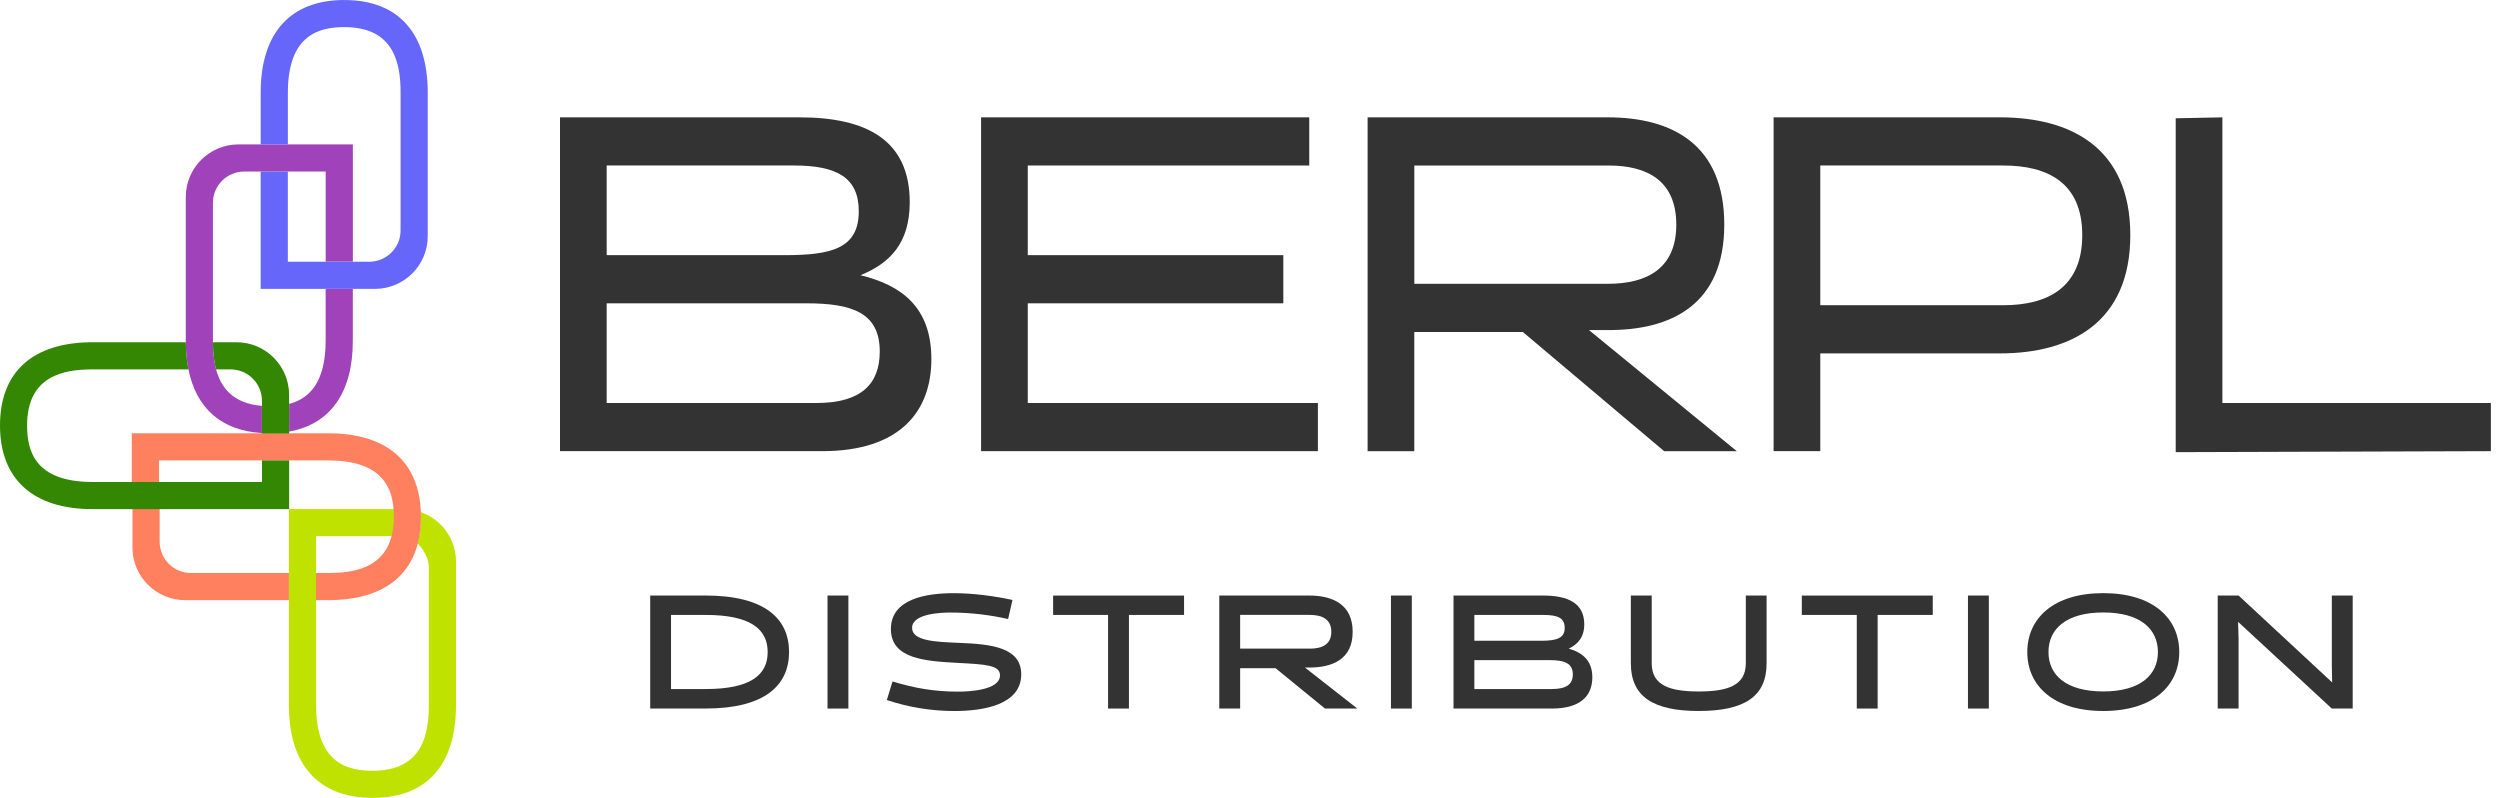 <svg width="141" height="45" viewBox="0 0 141 45" fill="none" xmlns="http://www.w3.org/2000/svg">
<path d="M16.236 8.145H13.45C11.808 8.145 10.478 9.474 10.478 11.113V19.213C10.478 19.242 10.478 19.271 10.478 19.3C10.483 19.852 10.535 20.363 10.627 20.832C11.073 23.043 12.505 24.293 14.773 24.423V22.89C13.147 22.764 12.464 21.863 12.187 20.832C12.052 20.327 12.014 19.791 12.009 19.3C12.009 19.271 12.009 19.242 12.009 19.213V11.439C12.009 10.464 12.8 9.674 13.776 9.674H18.369V14.758H19.901V8.143H16.238L16.236 8.145Z" fill="#A042B9"/>
<path d="M18.366 19.215C18.366 21.655 17.374 22.504 16.306 22.781V24.342C18.632 23.923 19.899 22.14 19.899 19.217V16.294H18.366V19.217V19.215Z" fill="#A042B9"/>
<path d="M19.428 0C16.38 0 14.703 1.855 14.703 5.222V8.145L16.236 8.145L16.236 5.222C16.236 1.912 18.057 1.529 19.428 1.529C22.266 1.529 22.593 3.637 22.593 5.222V12.995C22.593 13.97 21.802 14.761 20.826 14.761H16.234V9.676H14.701V16.292H21.15C22.791 16.292 24.124 14.963 24.124 13.324V5.224C24.124 1.855 22.456 0.002 19.426 0.002" fill="#6666FA"/>
<path d="M23.736 28.879C23.741 28.987 23.741 29.113 23.741 29.224C23.741 29.76 23.56 30.66 23.56 30.66C23.56 30.66 24.185 31.248 24.185 32.005V39.778C24.185 41.363 23.856 43.471 21.02 43.471C19.649 43.471 17.828 43.088 17.828 39.778V30.239H22.14C22.21 29.942 22.25 29.609 22.25 29.226C22.25 29.059 22.244 28.886 22.228 28.71H16.294V39.778C16.294 43.147 17.972 45 21.02 45C24.067 45 25.718 43.144 25.718 39.778V31.678C25.718 30.401 24.908 29.314 23.774 28.895L23.736 28.877V28.879Z" fill="#BFE200"/>
<path d="M9.004 30.552V28.638H7.471V30.879C7.471 32.518 8.801 33.849 10.444 33.849H16.294V32.318H10.771C9.795 32.318 9.004 31.527 9.004 30.552Z" fill="#FF805E"/>
<path d="M23.734 28.825C23.603 25.993 21.761 24.437 18.513 24.437H7.433V27.184H8.966V25.968H18.515C21.425 25.968 22.075 27.371 22.19 28.641C22.205 28.816 22.212 28.99 22.212 29.156C22.212 29.539 22.172 29.875 22.102 30.17C21.651 32.07 19.888 32.318 18.515 32.318H17.821V33.849H18.515C21.29 33.849 23.037 32.719 23.569 30.634C23.684 30.185 23.743 29.692 23.743 29.156C23.743 29.044 23.741 28.936 23.734 28.825Z" fill="#FF805E"/>
<path d="M13.332 19.302H12.009C12.014 19.793 12.052 20.329 12.187 20.834H13.005C13.982 20.834 14.773 21.624 14.773 22.599V24.45H16.306V22.273C16.306 20.633 14.976 19.302 13.335 19.302" fill="#338703"/>
<path d="M5.226 27.184C1.912 27.184 1.528 25.364 1.528 23.995C1.528 21.16 3.639 20.834 5.226 20.834H10.629C10.535 20.365 10.485 19.856 10.48 19.302H5.228C1.855 19.302 0 20.969 0 23.995C0 27.021 1.858 28.715 5.228 28.715H16.308V25.968H14.775V27.184H5.226Z" fill="#338703"/>
<path d="M31.584 25.445V6.618H45.092C48.847 6.618 51.309 7.881 51.309 11.405C51.309 13.718 50.187 14.848 48.53 15.522C50.847 16.087 52.529 17.323 52.529 20.255C52.529 23.187 50.773 25.445 46.383 25.445H31.581H31.584ZM34.217 9.334V14.391H44.264C46.895 14.391 48.435 14.015 48.435 11.917C48.435 10.034 47.227 9.334 44.785 9.334H34.217ZM34.217 17.107V22.73H46.041C48.577 22.73 49.618 21.653 49.618 19.825C49.618 17.618 48.031 17.107 45.473 17.107H34.217Z" fill="#333333"/>
<path d="M55.333 25.445V6.618H73.842V9.334H57.966V14.391H72.379V17.107H57.966V22.73H74.329V25.445H55.333Z" fill="#333333"/>
<path d="M77.133 6.618H90.666C94.323 6.618 97.249 8.152 97.249 12.671C97.249 17.19 94.25 18.643 90.641 18.616H89.618L97.957 25.448H93.86L85.887 18.724H79.766V25.448H77.133V6.618ZM90.691 16.006C92.884 16.006 94.543 15.146 94.543 12.671C94.543 10.196 92.909 9.336 90.74 9.336H79.768V16.006H90.693H90.691Z" fill="#333333"/>
<path d="M100.031 25.445V6.618H112.808C116.733 6.618 120.149 8.287 120.149 13.261C120.149 18.235 116.735 19.931 112.808 19.931H102.664V25.445H100.031ZM102.664 9.334V17.215H112.977C115.489 17.215 117.439 16.22 117.439 13.261C117.439 10.302 115.489 9.334 112.977 9.334H102.664Z" fill="#333333"/>
<path d="M122.71 25.502V6.672L125.343 6.618V22.73H140.485V25.445L122.71 25.502Z" fill="#333333"/>
<path d="M36.672 39.963V33.588H39.798C43.117 33.588 44.503 34.88 44.503 36.774C44.503 38.668 43.117 39.961 39.798 39.961H36.672V39.963ZM37.846 34.682V38.862H39.796C42.33 38.862 43.297 38.069 43.297 36.776C43.297 35.484 42.33 34.682 39.796 34.682H37.846Z" fill="#333333"/>
<path d="M46.672 33.588H47.849V39.963H46.672V33.588Z" fill="#333333"/>
<path d="M50.017 39.481L50.338 38.434C51.559 38.807 52.68 39.008 54.03 39.008C54.632 39.008 56.4 38.936 56.4 38.089C56.4 37.515 55.597 37.47 54.048 37.389C52.215 37.288 50.247 37.179 50.247 35.477C50.247 33.775 52.236 33.455 53.785 33.455C54.824 33.455 56.019 33.601 57.103 33.838L56.857 34.912C55.908 34.702 54.842 34.547 53.593 34.547C53.138 34.547 51.442 34.592 51.442 35.412C51.442 36.148 52.745 36.204 54.105 36.258C55.901 36.33 57.597 36.504 57.597 38.035C57.597 39.764 55.428 40.102 53.823 40.102C52.619 40.102 51.289 39.911 50.022 39.483L50.017 39.481Z" fill="#333333"/>
<path d="M63.672 34.682V39.963H62.495V34.682H59.396V33.59H66.781V34.682H63.672Z" fill="#333333"/>
<path d="M73.828 33.588C75.196 33.588 76.29 34.108 76.29 35.637C76.29 37.166 75.178 37.65 73.837 37.65H73.6L76.554 39.963H74.73L71.941 37.686H69.944V39.963H68.767V33.588H73.828ZM73.855 36.585C74.565 36.585 75.086 36.349 75.086 35.637C75.086 34.925 74.576 34.68 73.864 34.68H69.944V36.583H73.855V36.585Z" fill="#333333"/>
<path d="M78.45 33.588H79.626V39.963H78.45V33.588Z" fill="#333333"/>
<path d="M81.978 39.963V33.588H87.027C88.432 33.588 89.352 34.016 89.352 35.209C89.352 35.928 89.004 36.328 88.477 36.585C89.261 36.803 89.807 37.267 89.807 38.197C89.807 39.244 89.151 39.963 87.51 39.963H81.975H81.978ZM83.154 34.682V36.139H86.928C87.812 36.139 88.249 35.984 88.249 35.419C88.249 34.853 87.875 34.682 87.027 34.682H83.152H83.154ZM83.154 37.231V38.862H87.512C88.369 38.862 88.707 38.58 88.707 38.033C88.707 37.423 88.26 37.231 87.404 37.231H83.154Z" fill="#333333"/>
<path d="M98.459 33.588H99.636V37.414C99.636 39.298 98.36 40.1 95.808 40.1C93.256 40.1 91.98 39.298 91.98 37.414V33.588H93.157V37.414C93.157 38.688 94.232 38.999 95.81 38.999C97.388 38.999 98.464 38.688 98.464 37.414V33.588H98.459Z" fill="#333333"/>
<path d="M105.899 34.682V39.963H104.722V34.682H101.622V33.59H109.007V34.682H105.899Z" fill="#333333"/>
<path d="M110.993 33.588H112.17V39.963H110.993V33.588Z" fill="#333333"/>
<path d="M118.624 33.453C121.442 33.453 122.91 34.883 122.91 36.776C122.91 38.67 121.442 40.1 118.624 40.1C115.807 40.1 114.339 38.67 114.339 36.776C114.339 34.883 115.807 33.453 118.624 33.453ZM118.624 38.997C120.721 38.997 121.706 38.067 121.706 36.774C121.706 35.482 120.721 34.543 118.624 34.543C116.528 34.543 115.534 35.473 115.534 36.774C115.534 38.076 116.528 38.997 118.624 38.997Z" fill="#333333"/>
<path d="M131.515 33.588H132.692V39.963H131.515L126.228 35.072L126.256 36.029V39.963H125.079V33.588H126.256L131.533 38.488L131.515 37.504V33.588Z" fill="#333333"/>
</svg>
